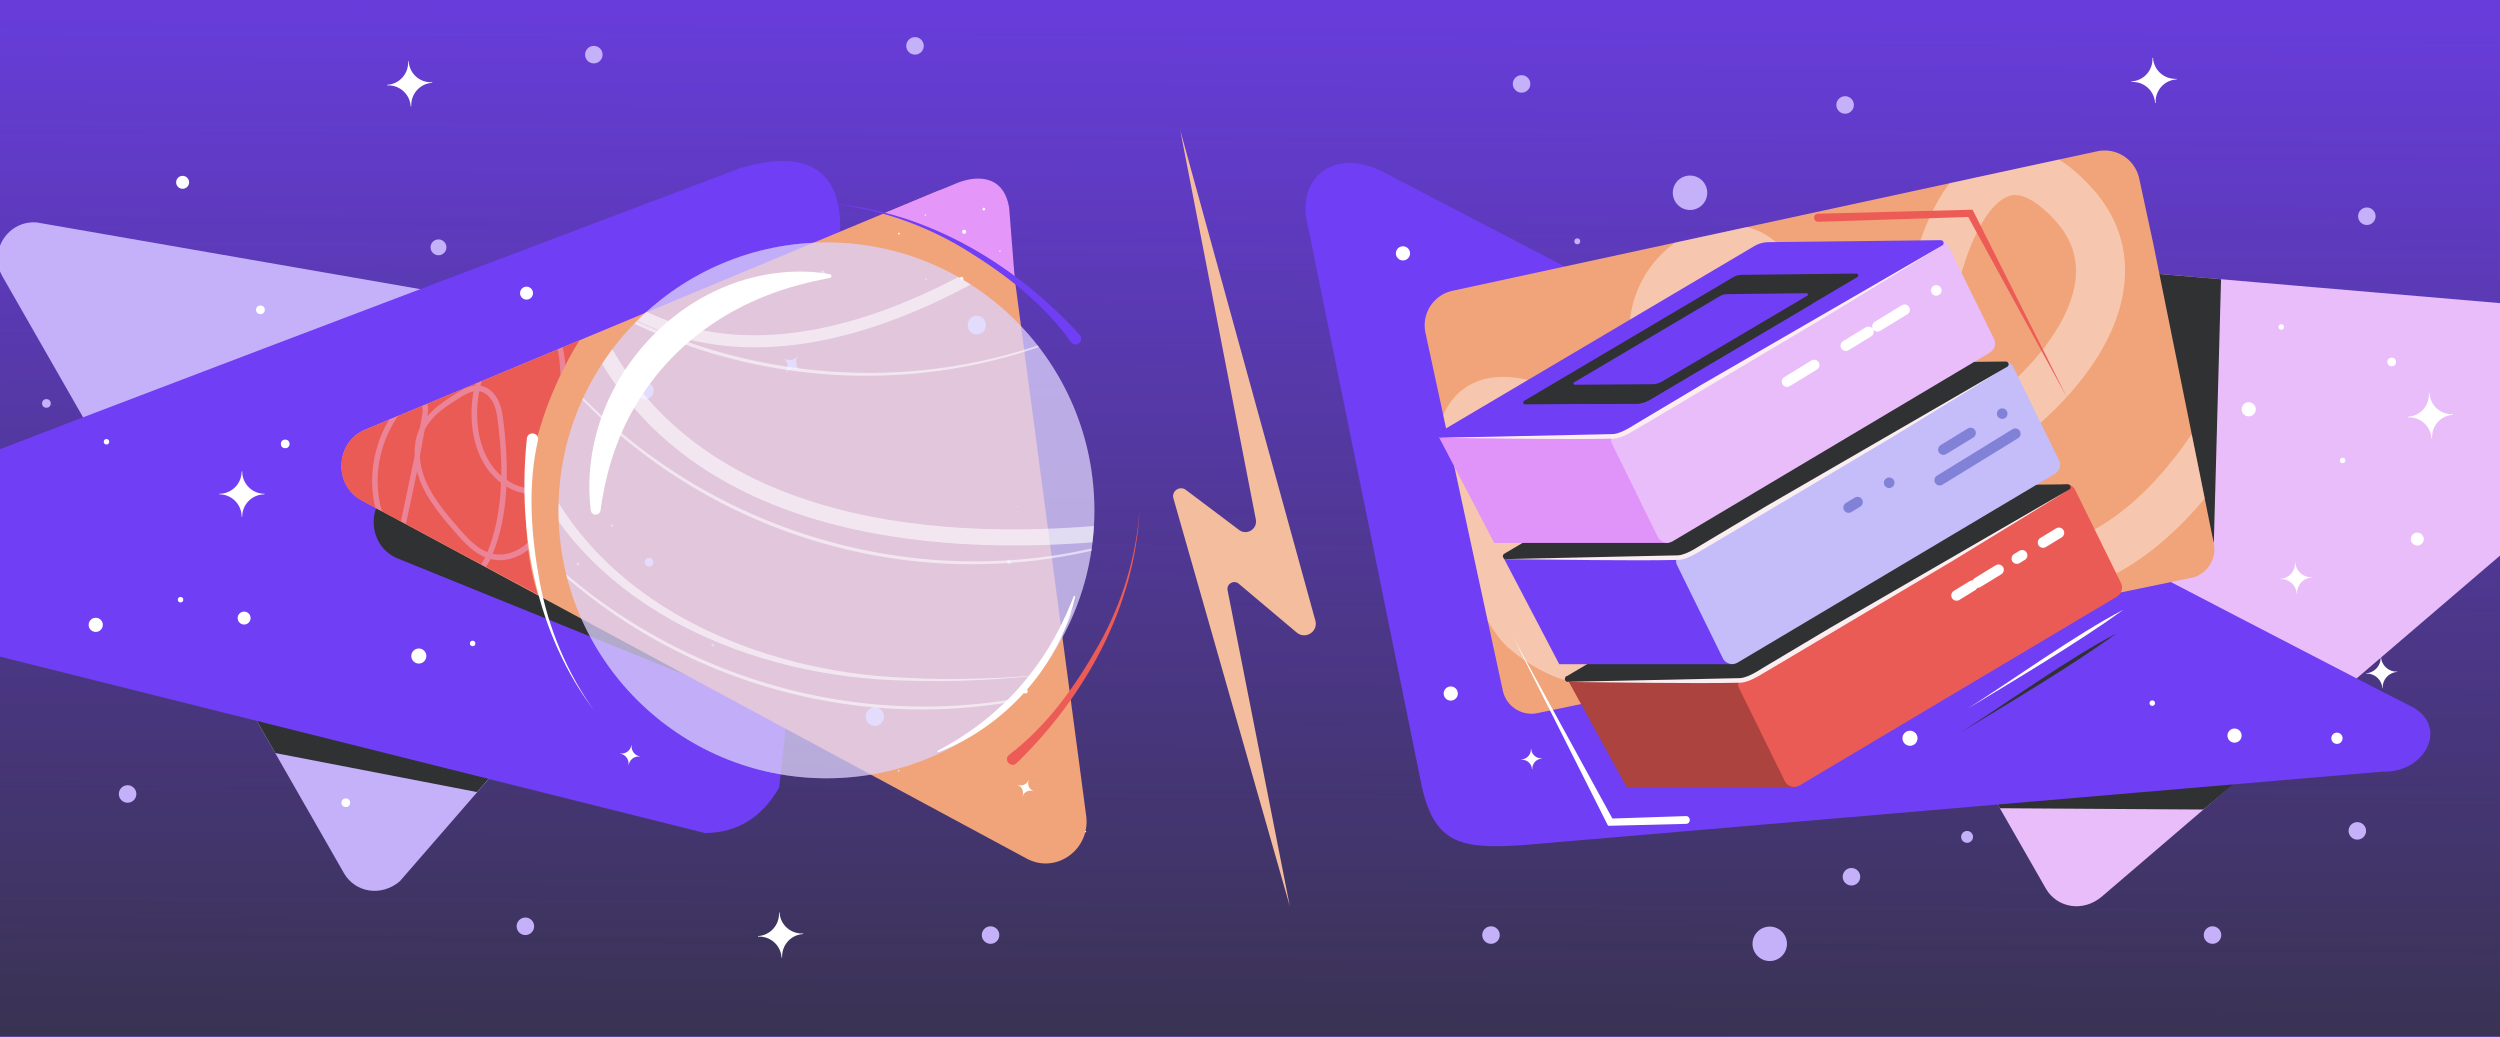 <svg xmlns="http://www.w3.org/2000/svg" xmlns:xlink="http://www.w3.org/1999/xlink" viewBox="0 0 328 136" xmlns:v="https://vecta.io/nano"><style>.D{mix-blend-mode:multiply}.B{isolation:isolate}</style><defs><linearGradient id="A" x1="164.51" y1="-24.48" x2="163.45" y2="167.5" gradientUnits="userSpaceOnUse"><stop offset="0" stop-color="#2f3133" stop-opacity="0"/><stop offset="1" stop-color="#2f3133"/></linearGradient><clipPath id="B"><path d="M0 0h328v136H0z" stroke-width="0" fill="none"/></clipPath><clipPath id="C"><circle cx="108.43" cy="66.96" r="35.15" stroke-width="0" fill="none"/></clipPath><clipPath id="D"><path d="M287.46 75.83a3.85 3.85 0 0 0 2.99-4.53l-7.92-39.23-1.87-8.67a4.64 4.64 0 0 0-5.51-3.55l-84.58 18.3a4.64 4.64 0 0 0-3.55 5.51l10.15 46.95c.45 2.06 2.47 3.38 4.54 2.95l85.75-17.74z" stroke-width="0" fill="none"/></clipPath><path id="E" d="M309.07 50.91a2.92 2.92 0 0 1 3.08 2.75h.08c-.09-1.62 1.14-3 2.75-3.09v-.08c-1.62.09-3-1.14-3.09-2.75h-.08c.09 1.62-1.14 3-2.75 3.09v.08z"/><path id="F" d="M51.17 12.25c16.88 30.17 53.82 44.26 86.43 32.58a69.32 69.32 0 0 0 13-6.01c-4.07 2.51-8.42 4.6-12.93 6.23-32.75 11.98-69.94-2.12-86.51-32.8h0z"/><path id="G" d="M205.68 89.46l22.64-.49c1.27-.11 2.84-1.31 3.94-1.92l7.8-4.65 31.42-18.17-15.49 9.47-23.41 13.9c-1.2.65-2.77 1.85-4.18 1.97-6.62.14-16.08-.05-22.72-.1h0z"/></defs><g class="B"><g fill="#703ef4"><path d="M-1-1h330v138H-1z"/><path d="M-1-1h330v138H-1z"/></g><path class="D" d="M-1-1h330v138H-1z" fill="url(#A)"/><g clip-path="url(#B)"><g fill="#fff"><path d="M305.76 86.43c-.06-1.12.8-2.07 1.91-2.13v-.05c-1.12.06-2.07-.8-2.13-1.91h-.05c.06 1.12-.8 2.07-1.91 2.13v.05c1.12-.06 2.07.8 2.13 1.91h.05zm-86.88 11.86a1.32 1.32 0 0 1 1.39 1.24h.03c-.04-.73.51-1.35 1.24-1.39v-.03c-.73.04-1.35-.51-1.39-1.24h-.03c.04.73-.51 1.35-1.24 1.39v.03z"/><use xlink:href="#E"/><path d="M279.66 10.76a2.92 2.92 0 0 1 3.08 2.75h.08c-.09-1.62 1.14-3 2.75-3.09v-.08c-1.62.09-3-1.14-3.09-2.75h-.08c.09 1.62-1.14 3-2.75 3.09v.08zm-228.86.45a2.92 2.92 0 0 1 3.08 2.75h.08c-.09-1.62 1.14-3 2.75-3.09v-.08c-1.62.09-3-1.14-3.09-2.75h-.08c.09 1.62-1.14 3-2.75 3.09v.08zm48.66 111.68a2.92 2.92 0 0 1 3.08 2.75h.08c-.09-1.62 1.14-3 2.75-3.09v-.08c-1.62.09-3-1.14-3.09-2.75h-.08c.09 1.62-1.14 3-2.75 3.09v.08z"/><circle cx="306.94" cy="43.65" r=".57"/><circle cx="310.3" cy="66.87" r=".85"/><circle cx="243.77" cy="92.99" r=".99"/><circle cx="236.88" cy="90.72" r=".36"/><circle cx="275.54" cy="88.38" r=".36"/><circle cx="286.33" cy="92.65" r=".93"/><circle cx="177.28" cy="29.4" r=".93"/></g><g fill="#c4b1f9"><circle cx="232.19" cy="123.83" r="2.26"/><circle cx="221.73" cy="25.29" r="2.26"/><circle cx="129.96" cy="122.68" r="1.15"/><circle cx="242.91" cy="115.03" r="1.15"/><circle cx="290.28" cy="122.68" r="1.15"/><circle cx="68.93" cy="121.53" r="1.15"/><circle cx="195.62" cy="122.68" r="1.15"/><circle cx="242.08" cy="13.77" r="1.15"/><circle cx="77.91" cy="7.17" r="1.15"/><circle cx="199.63" cy="11.01" r="1.15"/><circle cx="120.05" cy="6.02" r="1.15"/><path d="M5.03,29.22l99.74,17.35c4.12.52,5.12,2.91,2.37,6.06l-54.68,62.99c-2.45,2.07-5.81,1.49-7.3-1L.37,36.35c-2.03-3.39.74-7.63,4.66-7.14Z"/></g><path d="M58.2,38.46l46.57,8.1c4.12.52,5.12,2.91,2.37,6.06l-44.55,51.3-26.47-5.12L12.28,57.17l45.92-18.7Z" fill="#2f3133"/><path d="M228.32,31.24l123.72,10.59c4.12.52,5.12,5.3,2.37,8.45l-78.66,67.36c-2.45,2.07-5.81,1.49-7.3-1l-44.79-78.27c-2.03-3.39.74-7.63,4.66-7.14Z" fill="#e9bcfa"/><g fill="#2f3133"><path d="M290.45 71.3l.95-34.66-10.81-.92 9.86 35.58zm15.74 20.58l-17.1 14.33-26.71-.17-7.39-12.92 51.2-1.24z"/></g><path d="M171.35 28.44l15.2 74.78c1.71 7.66 5.39 8.17 13.24 7.66l112.86-9.65c5.6.21 8.85-6.14 3.46-8.68-3.98-1.87-134.83-70.09-134.83-70.09-5.54-2.76-10.61 0-9.94 5.98z" fill="#703ef4"/><path d="M110.23 30.03l-8 73.29q-3.4 5.91-9.73 5.98L-27.09 79.37c-4.79-.68-6.76-6.25-2.33-8.88 3.26-1.94 126.59-48.45 126.59-48.45 11.16-3.23 13.14 2.79 13.06 7.99z" fill="#703ef5"/><g fill="#fff"><path d="M312.61 90.29c-.06-1.12.8-2.07 1.91-2.13v-.05c-1.12.06-2.07-.8-2.13-1.91h-.05c.06 1.12-.8 2.07-1.91 2.13v.05c1.12-.06 2.07.8 2.13 1.91h.05zm-113 9.39c.73-.04 1.35.51 1.39 1.24h.04c-.04-.73.51-1.35 1.24-1.39v-.04c-.73.04-1.35-.51-1.39-1.24h-.04c.04.73-.51 1.35-1.24 1.39v.04zm116.31-44.92c1.61-.09 2.99 1.14 3.09 2.75h.08c-.09-1.62 1.14-3 2.75-3.09v-.08c-1.62.09-3-1.14-3.09-2.75h-.08c.09 1.62-1.14 3-2.75 3.09v.08z"/><circle cx="313.79" cy="47.49" r=".57"/><circle cx="317.15" cy="70.73" r=".85"/><circle cx="250.59" cy="96.86" r=".99"/><circle cx="243.7" cy="94.59" r=".36"/><circle cx="282.38" cy="92.25" r=".36"/><circle cx="307.35" cy="60.41" r=".36"/><circle cx="293.17" cy="96.51" r=".93"/><path d="M299.2,75.99c1.12-.06,2.07.8,2.13,1.91h.05c-.06-1.12.8-2.07,1.91-2.13v-.05c-1.12.06-2.07-.8-2.13-1.91h-.05c.06,1.12-.8,2.07-1.91,2.13v.05Z"/><circle cx="299.3" cy="42.9" r=".36"/><circle cx="295.03" cy="53.7" r=".93"/><circle cx="184.07" cy="33.24" r=".93"/><circle cx="190.34" cy="90.99" r=".93"/><path d="M83.98 99.27c-.72-.11-1.39.39-1.49 1.11h-.03a1.32 1.32 0 0 0-1.11-1.5v-.03a1.32 1.32 0 0 0 1.5-1.11h.03a1.32 1.32 0 0 0 1.11 1.5v.03zM34.7 64.86c-1.61 0-2.92 1.31-2.92 2.92h-.08c0-1.61-1.31-2.92-2.92-2.92v-.08c1.61 0 2.92-1.31 2.92-2.92h.08c0 1.61 1.31 2.92 2.92 2.92v.08z"/><circle cx="37.42" cy="58.24" r=".57"/><circle cx="34.17" cy="40.65" r=".57"/><circle cx="45.37" cy="105.32" r=".57"/><circle cx="32.03" cy="81.09" r=".85"/><circle cx="69.08" cy="38.46" r=".85"/><circle cx="23.96" cy="23.92" r=".85"/><circle cx="54.95" cy="86.07" r=".99"/><circle cx="62.01" cy="84.42" r=".36"/><circle cx="23.69" cy="78.68" r=".36"/><circle cx="13.97" cy="57.96" r=".36"/><circle cx="12.56" cy="81.98" r=".93"/><circle cx="126.82" cy="28.57" r=".93"/><circle cx="306.61" cy="96.86" r=".74"/><path d="M141.14 79.12c-3.19 8.72-9.73 16.12-17.93 20.51l-.58-1.12c8.25-3.92 14.94-10.99 18.51-19.39h0z"/></g><path d="M108.94 31.81L51.84 63.9c-3.82 1.88-3.73 7.51.14 9.29l79.21 32.1c4.06 1.86-18.15-75.5-22.25-73.48z" fill="#2f3133"/><path d="M122.65 25.21L47.91 56.37c-3.93 1.64-4.2 7.26-.44 9.29l87.24 46.99c3.93 2.11 8.52-1.32 7.77-5.82l-10.12-76.06c-.77-4.62-5.49-7.32-9.71-5.56z" fill="#f1a47a"/><path d="M120.16,29.35c5.36,2.11,8.74,3.6,12.97,7.18l-.73-9.27c-.77-4.62-4.66-4.17-6.97-3.19l-9.46,3.93c1.4.36,2.8.81,4.18,1.35Z" fill="#e497f8"/><path d="M76.01 44.66L47.9 56.38c-3.93 1.64-4.2 7.26-.44 9.29l23.09 12.34c-5.1-16.52 4.27-31.39 5.46-33.34z" fill="#eb5b55"/><g fill="#fff"><ellipse cx="84.65" cy="51.23" rx="1.12" ry="1.15"/><ellipse cx="85.15" cy="73.77" rx=".56" ry=".58"/><ellipse cx="114.78" cy="94.01" rx="1.2" ry="1.23"/><ellipse cx="128.15" cy="42.66" rx="1.2" ry="1.23"/><ellipse cx="126.16" cy="36.58" rx=".24" ry=".25"/><circle cx="121.52" cy="36.66" r=".12"/><circle cx="117.94" cy="30.66" r=".12"/><ellipse cx="126.5" cy="30.41" rx=".26" ry=".27"/><ellipse cx="107.95" cy="35.75" rx=".26" ry=".27"/><path d="M133.53 103c.56.22.84.86.62 1.44h.03a1.08 1.08 0 0 1 1.4-.63v-.03c-.55-.22-.83-.86-.61-1.44h-.03a1.08 1.08 0 0 1-1.4.63v.03zm-30.74-56.02c.6.46.72 1.33.27 1.94l.03.02c.45-.61 1.29-.74 1.89-.28l.02-.03c-.6-.46-.72-1.33-.27-1.94l-.03-.02c-.45.61-1.29.74-1.89.28l-.02.03z"/><ellipse cx="134.56" cy="90.7" rx=".28" ry=".29"/><ellipse cx="132.39" cy="73.72" rx=".28" ry=".29"/><circle cx="117.91" cy="101.13" r=".09"/><circle cx="138.54" cy="84.72" r=".09"/><circle cx="133.56" cy="66.48" r=".09"/><circle cx="142.42" cy="109.11" r=".09"/><circle cx="121.4" cy="28.22" r=".09"/><circle cx="131.19" cy="32.96" r=".09"/><ellipse cx="129.08" cy="27.43" rx=".17" ry=".18"/><ellipse cx="75.84" cy="74.01" rx=".17" ry=".18"/><ellipse cx="93.5" cy="84.63" rx=".17" ry=".18"/><ellipse cx="80.27" cy="68.98" rx=".17" ry=".18"/></g><g opacity=".4" fill="#edc0fa"><path d="M73.83 45.57l-.67.28c.22.9.28 1.84.34 2.71l.04.64.63-1.27c-.06-.76-.14-1.57-.34-2.35zM49.64 64.78c-.42-3.57.55-7.3 2.59-10.21l-1.18.49c-1.73 2.9-2.52 6.43-2.12 9.81.07.59.18 1.17.32 1.75l.86.46a13.89 13.89 0 0 1-.47-2.29zm19.57 6.45c-1.33 1.19-2.98 1.73-4.46 1.45-.04 0-.08-.02-.12-.02l.39-1c.59-1.71 1.25-4.15 1.42-7.84.83.5 1.73.83 2.65.95h.1l.07-.73h-.07c-.95-.13-1.87-.5-2.71-1.07.05-2.12-.06-4.62-.42-7.58-.12-.96-.25-1.9-.65-2.76-.47-1.03-1.26-1.74-2.15-1.97-.07-.02-.15-.03-.22-.05l.17-.61-.83.35-.06.24c-.94.09-1.84.62-2.69 1.17-1.21.78-2.54 1.65-3.55 2.84.08-.52.13-1.11-.02-1.61l-.67.28c.1.39.05.89-.03 1.32l-.27 1.54c-.51 1.08-.74 2.33-.68 3.65l-1.8 8.6.65.35 1.46-6.87c.13.5.3 1.01.51 1.51 1.02 2.43 2.79 4.48 4.35 6.3 1.25 1.45 2.51 2.8 4.08 3.44-.16.31-.34.61-.53.91l.64.34a8.61 8.61 0 0 0 .58-1.02c.1.03.2.05.31.07 1.55.3 3.26-.19 4.69-1.3l-.09-.87zm-6.35-19.9c.07 0 .14.02.21.04.67.17 1.3.75 1.68 1.57.35.76.48 1.63.59 2.54.24 1.96.46 4.37.43 6.95a8.02 8.02 0 0 1-1.56-1.85c-1.03-1.66-1.59-3.8-1.61-6.19-.01-1.04.09-2.07.28-3.06zm1.48 20.08l-.4 1.03c-1.45-.57-2.66-1.87-3.86-3.26-1.52-1.77-3.25-3.78-4.23-6.1-.45-1.08-.71-2.18-.77-3.24l.65-3.47c.05-.11.11-.21.17-.31.93-1.63 2.6-2.71 4.08-3.67.7-.45 1.43-.89 2.15-1.03-.18.98-.27 2-.26 3.04.02 2.53.62 4.8 1.72 6.58a8.88 8.88 0 0 0 2.14 2.37c-.1 2.63-.48 5.41-1.4 8.07z"/></g><circle cx="108.43" cy="66.96" r="35.15" fill="#e1d7fb" opacity=".6"/><circle cx="108.43" cy="66.96" r="35.15" fill="#d7cbfa" opacity=".4"/><g opacity=".58"><g clip-path="url(#C)" fill="#fff"><path d="M77.52 38.24c18.02 14.1 40.93 5.44 57.9-5.73.88-.58.06-1.99-.83-1.41-16.24 10.69-38.55 19.57-55.92 5.99-.82-.64-1.99.51-1.16 1.16h0zm-1.15 4.44c11.87 26.94 43.95 30.77 69.81 28.22 1.35-.13 1.36-2.26 0-2.12-25.17 2.49-56.39-.88-67.98-27.17-.55-1.25-2.38-.17-1.83 1.07h0zM70.43 60.4c7.77 18.84 28.99 27.77 48.32 28.52 6.62.38 13.27.08 19.88-.54-6.6.74-13.25 1.17-19.9.91-19.73-.4-41.4-9.2-49.68-28.32l1.37-.57h0z"/><use xlink:href="#F"/><path d="M58.43 56.03c16.88 30.17 53.82 44.26 86.43 32.58a69.32 69.32 0 0 0 13-6.01c-4.07 2.51-8.42 4.6-12.93 6.23-32.75 11.98-69.94-2.12-86.51-32.8h0zm6.63-19.05c16.88 30.17 53.82 44.26 86.43 32.58a69.32 69.32 0 0 0 13-6.01c-4.07 2.51-8.42 4.6-12.93 6.23-32.75 11.98-69.94-2.12-86.51-32.8h0z"/></g></g><g fill="#fff"><path d="M77.51 66.96c-.26-2.05-.24-4.16 0-6.24.25-2.08.74-4.16 1.46-6.15 1.45-3.99 3.81-7.67 6.83-10.69 3-3.05 6.71-5.39 10.7-6.8 2.01-.69 4.08-1.15 6.17-1.34s4.18-.14 6.21.24c.14.03.23.16.2.29-.02.1-.1.18-.2.2h0c-2 .39-3.92.83-5.78 1.42a38.76 38.76 0 0 0-5.37 2.14c-1.72.84-3.35 1.82-4.89 2.91a32.73 32.73 0 0 0-4.33 3.64c-2.67 2.67-4.88 5.8-6.52 9.24-.81 1.73-1.48 3.53-2.01 5.39s-.91 3.78-1.19 5.75h0a.65.65 0 0 1-.73.56c-.29-.04-.51-.28-.55-.56zm63.55 11.34c-.52 2.28-1.37 4.49-2.47 6.57s-2.45 4.03-4.02 5.79c-1.56 1.76-3.33 3.35-5.25 4.7s-4 2.48-6.19 3.31c-.05.02-.11 0-.13-.06-.02-.05 0-.1.05-.12 2.05-1.09 4-2.33 5.81-3.74s3.49-2.99 5-4.71 2.85-3.59 4.02-5.57 2.15-4.07 2.99-6.23c.02-.05.08-.07.13-.06.05.02.07.07.06.11z"/></g><path d="M287.46 75.83a3.85 3.85 0 0 0 2.99-4.53l-7.92-39.23-1.87-8.67a4.64 4.64 0 0 0-5.51-3.55l-84.58 18.3a4.64 4.64 0 0 0-3.55 5.51l10.15 46.95c.45 2.06 2.47 3.38 4.54 2.95l85.75-17.74z" fill="#f1a47a"/><g opacity=".39"><g clip-path="url(#D)"><path d="M209.9 89.95c-4.12 0-8.24-1.69-12.09-5.04l-.09-.08c-1.7-1.59-3.55-4.92-5.09-8.43-4.49 1.19-8.79 1.53-11.73.47l2.17-6.06c1.17.42 3.76.38 7.26-.48-1.69-5.33-3.01-12.27-.55-16.73 1.19-2.15 4.24-5.47 11.36-3.59s11.04 4.68 11.97 8.57c.53 2.21.26 5.66-4.09 9.57-2.54 2.28-6.27 4.47-10.28 6.16 1.34 2.96 2.65 5.11 3.34 5.79 4.5 3.88 8.83 4.45 13.26 1.71 4.01-2.48 7.93-7.62 10.94-14.19-3.68-1.47-6.6-3.91-8.72-7.27-2.54-4.04-3.8-9.34-3.74-15.75-.28-3.48.74-6.94 2.87-9.76 2.02-2.67 4.91-4.55 7.92-5.15 5.56-1.12 10.4 2.14 12.33 8.29l.05.17c1.65 6.43.9 15.51-1.99 24.65 4.33.06 9.37-1.08 14.56-3.32-.28-1.67-.48-3.54-.59-5.63-.36-6.96.54-14.51 2.45-20.7 2.46-7.99 6.29-12.76 11.06-13.79 4.04-.88 8.12.96 12.13 5.47 2.89 3.25 4.3 7 4.19 11.13-.1 3.61-1.36 7.35-3.77 11.12-3.77 5.93-10.35 11.71-17.96 15.89.58 1.62 1.29 2.91 2.1 3.76l.11.11.1.12c2.43 3.13 5.37 4.66 8.74 4.54 6.09-.21 13.51-5.75 19.36-14.45l5.34 3.59c-3.37 5.01-7.29 9.22-11.35 12.19-4.36 3.19-8.9 4.96-13.14 5.1-5.43.19-10.25-2.2-13.96-6.91-1.04-1.13-2.18-2.8-3.15-5.28-6.64 2.74-13.03 3.89-18.58 3.36-3.6 8.35-8.56 14.85-13.94 18.17-2.88 1.78-5.85 2.66-8.83 2.66zm-12.66-34.07c-1.35 0-1.66.57-1.81.83-.78 1.42-.96 5.28 1.02 11.57 3.35-1.41 6.31-3.16 8.28-4.93 1.66-1.49 2.27-2.71 2.13-3.26-.18-.76-1.94-2.42-7.36-3.85-.97-.26-1.71-.35-2.27-.35zm29.5-19.97c-.27 0-.55.03-.84.09-3.03.61-6.02 4.04-5.64 8.18l.02.17v.17c-.12 9.03 2.69 14.77 8.36 17.09 2.68-8.14 3.51-16.38 2.16-21.78-.6-1.86-1.78-3.92-4.05-3.92zm37.65-10.33c-.18 0-.36.02-.54.06-2.23.48-4.63 4.08-6.27 9.4-1.67 5.42-2.48 12.32-2.17 18.47.05.99.13 1.94.23 2.86 5.97-3.55 11.01-8.12 13.96-12.75 3.63-5.7 3.69-10.58.19-14.52-1.21-1.36-3.44-3.51-5.42-3.51z" fill="#fff"/></g></g><path d="M164.78,68.23l-9.93-51.13,17.75,64.42c.29,1.41-1.37,2.4-2.47,1.47l-7.61-6.41c-.65-.55-1.63.03-1.46.87l8.17,41.46-15.28-53.54c-.26-.95.84-1.69,1.63-1.1l6.99,5.26c.98.74,2.37-.07,2.21-1.29Z" fill="#f4be9e"/><g fill="#c4b1f9"><circle cx="16.74" cy="104.17" r="1.15"/><circle cx="309.28" cy="109.01" r="1.15"/><circle cx="310.53" cy="28.37" r="1.15"/><circle cx="6.09" cy="52.93" r=".57"/><circle cx="57.53" cy="32.45" r="1.04"/><circle cx="206.94" cy="31.66" r=".39"/><circle cx="258.08" cy="109.8" r=".78"/></g><path d="M78.05,93.35c-7.68-10.05-10.23-23.43-8.92-35.85.15-1,1.66-.75,1.45.26-1.38,6.04-.9,12.42.21,18.49,1.12,6.12,3.67,12.18,7.26,17.11h0Z" fill="#fff"/><path d="M109.01,26.72c12.61.97,24.29,7.99,32.67,17.25.65.76-.56,1.74-1.16.91-3.59-5.05-8.66-8.95-13.92-12.16-5.31-3.25-11.53-5.39-17.59-5.99h0Z" fill="#703ef5"/><path d="M149.5,66.92c-.55,12.64-7.17,24.54-16.15,33.23-.74.68-1.76-.5-.94-1.13,4.93-3.75,8.65-8.95,11.69-14.32,3.07-5.41,5-11.7,5.4-17.78h0Z" fill="#ec5b55"/><path d="M235.65 103.25H213.4l-7.99-14.56h22.84l7.4 14.56z" fill="#ad433e"/><path d="M236.11 103.05l41.63-24.77c.66-.39.87-1.24.48-1.9l-5.99-12.18c-.39-.66-1.24-.87-1.9-.48L228.7 88.49c-.66.39-.87 1.24-.48 1.9l5.99 12.18c.39.66 1.24.87 1.9.48z" fill="#eb5b55"/><path d="M230.25,88.61l41.23-24.38c.33-.19.19-.69-.19-.69l-22.62.26c-.65,0-1.29.19-1.85.52l-41.33,24.44c-.33.19-.19.7.19.7l22.03-.15c.89,0,1.77-.25,2.54-.7Z" fill="#2f3133"/><use xlink:href="#G" fill="#fbeef0"/><path d="M227.52 87.14h-22.95l-7.29-13.93 22.84-.63 7.4 14.56z" fill="#703ef5"/><path d="M227.98,86.93l41.63-24.77c.66-.39.87-1.24.48-1.9l-5.99-12.18c-.39-.66-1.24-.87-1.9-.48l-41.63,24.77c-.66.39-.87,1.24-.48,1.9l5.99,12.18c.39.66,1.24.87,1.9.48Z" fill="#c4bdfa"/><path d="M222.12,72.5l41.23-24.38c.33-.19.19-.69-.19-.69l-22.62.26c-.65,0-1.29.19-1.85.52l-41.33,24.44c-.33.19-.19.7.19.7l22.03-.15c.89,0,1.77-.25,2.54-.7Z" fill="#2f3133"/><path d="M197.55 73.35l22.64-.49c1.27-.11 2.84-1.31 3.94-1.92l7.8-4.65 31.42-18.17-15.49 9.47-23.41 13.9c-1.2.65-2.77 1.85-4.18 1.97-6.62.14-16.08-.05-22.72-.1h0z" fill="#fbeef0"/><path d="M218.99 71.23h-22.95l-7.28-13.93 22.83-.63 7.4 14.56z" fill="#e093f8"/><path d="M219.45,71.02l41.63-24.77c.66-.39.87-1.24.48-1.9l-5.99-12.18c-.39-.66-1.24-.87-1.9-.48l-41.63,24.77c-.66.39-.87,1.24-.48,1.9l5.99,12.18c.39.66,1.24.87,1.9.48Z" fill="#e9bcfa"/><path d="M213.59,56.58l41.23-24.38c.33-.19.19-.69-.19-.69l-22.62.26c-.65,0-1.29.19-1.85.52l-41.33,24.44c-.33.19-.19.7.19.7l22.03-.15c.89,0,1.77-.25,2.54-.7Z" fill="#703ef4"/><path d="M189.02 57.44l22.64-.49c1.27-.11 2.84-1.31 3.94-1.92l7.8-4.65 31.42-18.17-15.49 9.47-23.41 13.9c-1.2.65-2.77 1.85-4.18 1.97-6.62.14-16.08-.05-22.72-.1h0z" fill="#fbeef0"/><g fill="none" stroke-linecap="round" stroke-linejoin="round" stroke-width="1.39"><g stroke="#fff"><path d="M254.04 38.1l-20.16 12.32" stroke-dasharray="0 0 0 0 0 4.87 4.17 1.39 3.48 0"/><path d="M270.13 69.91l-2.08 1.27"/><path d="M265.3 72.86l-6.18 3.78" stroke-dasharray="0 0 0 0 .81 2.82 3.22 .81"/><path d="M258.77 76.85l-2.07 1.27"/></g><g stroke="#8182d7"><path d="M262.69 54.27l-20.15 12.32" stroke-dasharray="0 0 0 4.87 4.17 8.34"/><path d="M264.41 56.9l-9.92 6.1"/></g></g><g fill="#2f3133"><path d="M216.37,52.49l27.31-16.14c.22-.13.12-.46-.13-.46l-14.98.17c-.43,0-.86.12-1.23.34l-27.37,16.19c-.22.13-.12.46.13.46l14.59-.1c.59,0,1.17-.16,1.68-.47Z"/><path d="M237.79,39.83l-21.42,12.67c-.51.3-1.09.46-1.68.47l-6.53.04-1.55-2.52,30.58-11.88.6,1.23Z"/></g><path d="M218,50.09l19.12-11.3c.15-.09.09-.32-.09-.32l-10.49.12c-.3,0-.6.09-.86.24l-19.16,11.33c-.15.09-.09.32.09.32l10.22-.07c.41,0,.82-.12,1.18-.33Z" fill="#703ef4"/><path d="M238.52 28.04l19.98-.52h.3l.13.25 12.28 24.41-13.12-23.97.43.25-19.97.64c-.69.02-.74-1.05-.03-1.07h0z" fill="#ec5b55"/><g fill="#fff"><path d="M221.21 108.09l-9.93.25h-.3l-.13-.25-12.28-24.41 13.12 23.97-.43-.25 9.92-.33c.67-.02.71 1 .03 1.02h0zm36.93-15.11c6.01-3.82 14.3-9.79 20.46-12.99-5.65 4.11-14.48 9.38-20.46 12.99h0z"/></g><path d="M257.23,96.09c6.01-3.82,14.3-9.79,20.46-12.99-5.65,4.11-14.48,9.38-20.46,12.99h0Z" fill="#2f3133"/></g></g></svg>